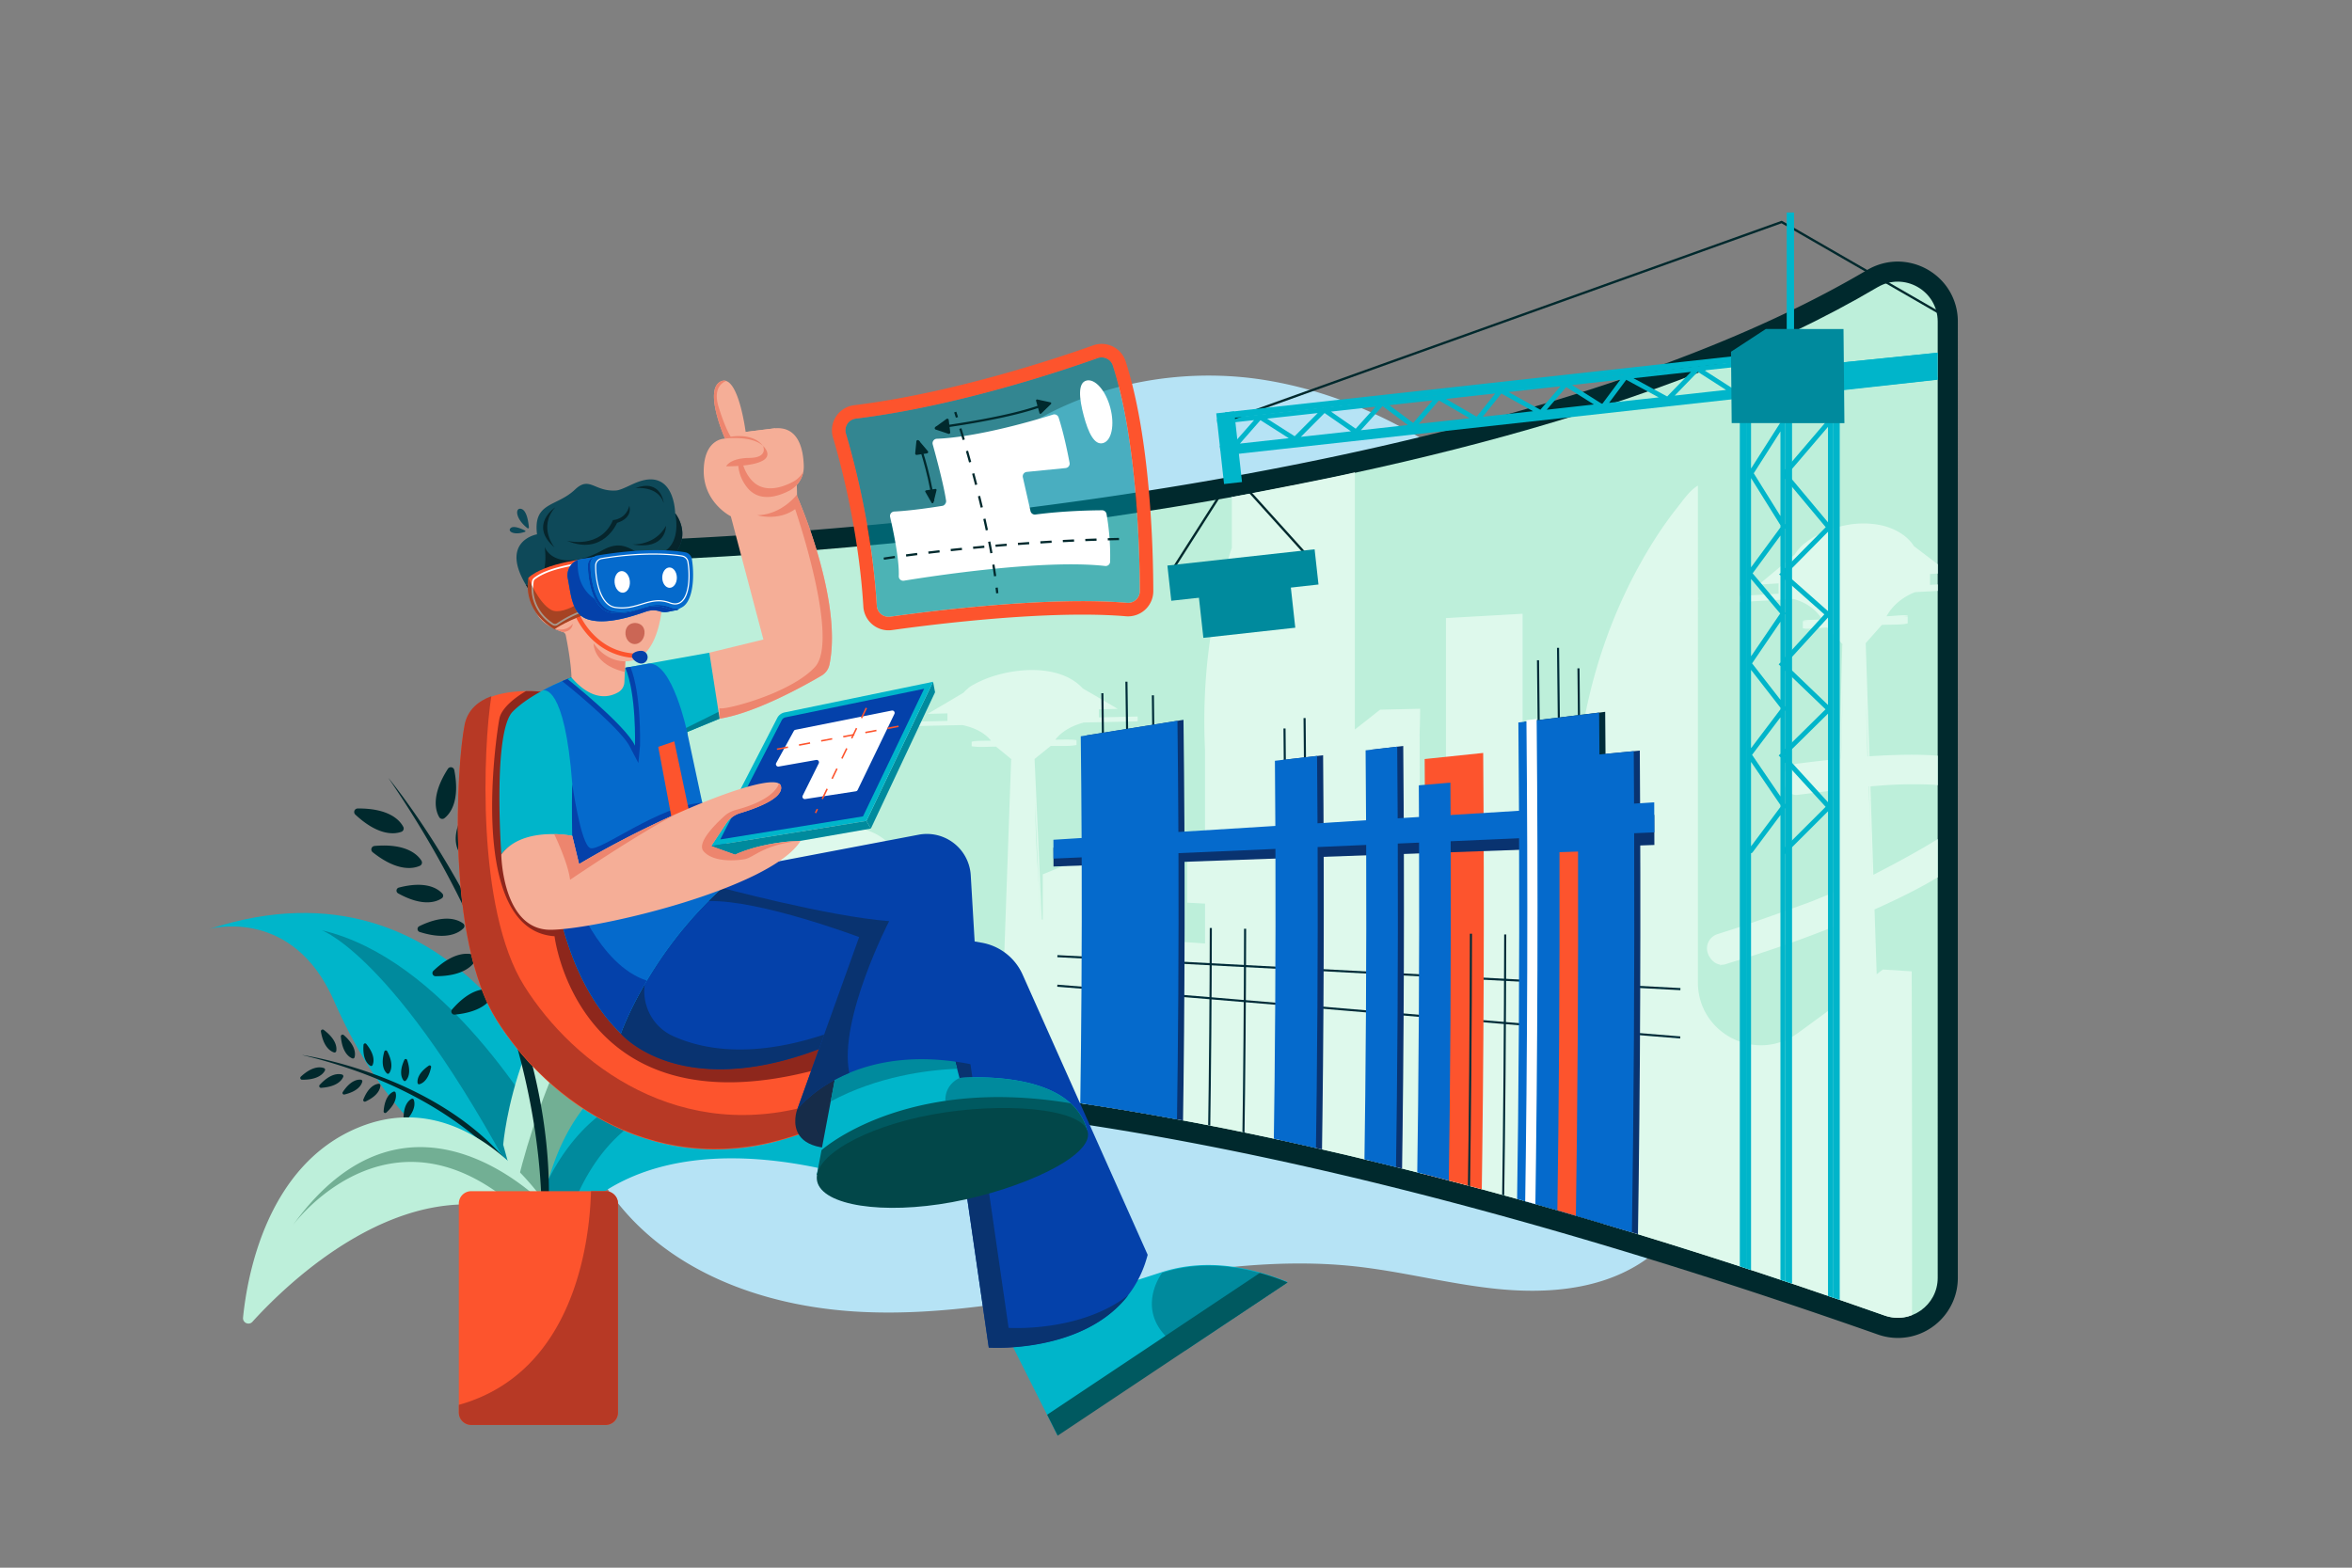 <?xml version="1.0" encoding="utf-8"?>
<svg xmlns="http://www.w3.org/2000/svg" viewBox="0 0 4680 3120">
  <rect x="0" y="0" width="4680" height="3120" fill="#808080" stroke="none"/>
  <defs>
    <clipPath id="clip-path">
      <path d="m1288.09 1114.81-112 264.65s66.8 794.74 100.19 790c832.95-117.5 2093.45 315 2473.59 448.65 51.67 18.16 105.78-20.19 105.78-74.95V262.88l-592.07-28.54-614.84 404.71-365.09 150.47Z" style="fill:none"/>
    </clipPath>
    <style>.cls-18{fill:#fff}.cls-4{fill:#00292d}.cls-5{fill:#bdefda}.cls-6{fill:#008a9d}.cls-8{fill:#00b5ca}.cls-9{fill:#72af94}.cls-11{fill:#fd542d}.cls-12{fill:#b73925}.cls-14{fill:#093370}.cls-16{fill:#002c39}.cls-17{fill:#056acc}.cls-22{fill:#005960}.cls-23{fill:#0441aa}.cls-26{fill:#f5ae97}.cls-27{fill:#ed856e}.cls-29{fill:#0e4959}.cls-30{fill:#06252c}</style>
  </defs>
  <g data-name="7" id="_07">
    <path d="M3130.33 1129.82c-159.7-183.93-370.91-333.52-611.26-373.09s-509.31 48.67-643.34 252.06c-39.58 60.06-66.52 127.55-103.57 189.21-84.55 140.68-217.11 244.39-340.33 352.82s-244.07 231.59-291.31 388.78c-51.32 170.77-1.87 367.88 124 494.21 116.22 116.68 284.71 168.92 449.19 177.08s328-23.33 490.11-52.38 327-55.88 490.8-38.36c95.87 10.25 189.67 35.59 285.61 45.16s197.81 1.84 279.82-48.85c141.88-87.67 183.75-273.24 195.63-439.59a2454.78 2454.78 0 0 0-4.48-403.8Z" style="fill:#b6e3f5"/>
    <path class="cls-4" d="M3859.08 554a121.21 121.21 0 0 0-83-33.45 119.48 119.48 0 0 0-60.72 16.76c-430.43 254.46-1066.86 387.06-1525 453.48C1692 1063 1291 1074.71 1287 1074.82l-25.72.71L1135.41 1373l.83 9.84c.16 2 16.87 200.19 37.47 395.86 12.13 115.23 23.22 207.16 33 273.24 6 40.54 11.36 70.87 16.43 92.71 3.07 13.18 6.05 23.3 9.11 30.93 11.88 29.55 32.51 34 43.76 34a42.83 42.83 0 0 0 5.88-.41c92.31-13 194.43-19.63 303.53-19.63 376.24 0 1054.86 80.92 2151.21 466.4a119.53 119.53 0 0 0 39.73 6.83c65.79 0 119.32-53.62 119.32-119.51V640.07a118 118 0 0 0-36.6-86.07Z"/>
    <path class="cls-5" d="M3735.72 571.73c-844.54 499.27-2447.63 543.08-2447.63 543.08l-112 264.65s66.8 794.74 100.19 790c832.95-117.5 2093.45 315 2473.59 448.65 51.67 18.16 105.78-20.19 105.78-74.95V640.07c.01-61.56-66.94-99.67-119.93-68.34Z"/>
    <path class="cls-6" d="M1171.8 1665.25c-45.54-151.74-75.75-248.58-77.94-281.56 0 0-54.62 139.91-86.55 219.29-70.43 175.13-87.47 311.33-14.48 455 0 0 .41 78.49 1.07 81.95s80.86 80 80.86 80l120.65-74.28-8.23-130.85s30.15-197.8-15.38-349.55Z"/>
    <path d="m1042.11 2224.09 65 20.69s22.56-419.8-8.24-665.56c-.04 0 1.4 441.23-56.76 644.87Z" style="fill:#01717a"/>
    <path class="cls-8" d="M1125.59 2222.44s-113.29-308-388.54-387.12c-89.17-25.64-195.28-27.25-320 13.38 0 0 153.36-42.59 238.21 123.52 3.11 6 6.1 12.35 9 19 82.54 188.26 190.83 293.24 260 320.29 42 16.4 93.86 58.67 128.17 89.33 22.24 19.94 37.09 35 37.09 35l37-6.09-.42-109Z"/>
    <path class="cls-6" d="M640.09 1851.34c4.93 1.82 162.52 62.49 412.27 549.48 22.24 19.94 37.09 35 37.09 35l37-6.09-.42-109c-62.54-114.02-247.22-413.73-485.94-469.39Z"/>
    <path class="cls-5" d="M1258.26 1824.33c-231.89 142.83-257 453.85-257 453.85l24.72 90.07 27.47 100 35.42-3.87s9.76-17.56 25-41.5c23.6-36.86 60.3-88.82 94.57-114.58 56.45-42.44 128.82-166.27 156.31-359.8 1-6.81 2.11-13.36 3.42-19.67 35.27-173.83 186.63-174 186.63-174-124.64-5.36-221.42 23.23-296.54 69.5Z"/>
    <path class="cls-9" d="m1026 2368.26 27.47 100 35.42-3.87s9.76-17.56 25-41.5c104.33-509.87 233.17-605.7 237.23-608.64-204.45 111.92-297.02 433.67-325.12 554.01Z"/>
    <path class="cls-4" d="M600.61 2099.58c359.81 85.49 465 298.84 465 298.84-121.18-250.55-465-298.84-465-298.84Zm43.49-49.97a3.5 3.5 0 0 0-5.55 3.38c5.31 31.44 19.47 39.46 26.08 41.5a3.47 3.47 0 0 0 4.44-2.71c1.21-6.78.55-23.07-24.97-42.17ZM684 2060a3.5 3.5 0 0 0-5.79 2.94c2.83 31.76 16.32 40.86 22.74 43.42a3.49 3.49 0 0 0 4.65-2.36c1.75-6.7 2.4-23-21.6-44Zm39.31 19.48c-2.21 28.39 8.31 38.41 13.59 41.61a3.1 3.1 0 0 0 4.44-1.38c2.52-5.64 5.48-19.87-12.49-42a3.13 3.13 0 0 0-5.54 1.77Zm41.42 13.26c-7.79 27.4.55 39.3 5.09 43.49a3.12 3.12 0 0 0 4.63-.48c3.58-5 9.29-18.39-4-43.6a3.12 3.12 0 0 0-5.72.59Zm39.91 16.56c-11.2 24.35-5.17 36.62-1.55 41.17a2.92 2.92 0 0 0 4.37.22c4.06-4.15 11.31-15.75 2.63-41.11a2.94 2.94 0 0 0-5.45-.28Zm48.65 11.53c-22.08 15.19-23.17 28.82-22.39 34.58a2.93 2.93 0 0 0 3.64 2.43c5.62-1.5 17.78-7.76 23.29-34a2.94 2.94 0 0 0-4.54-3.01Z"/>
    <path class="cls-4" d="M644.61 2125.76c-6.48-2.41-22.61-4.7-46 17a3.5 3.5 0 0 0 2.33 6.07c31.92.43 42.37-12.07 45.57-18.2a3.48 3.48 0 0 0-1.9-4.87Zm36.07 12.8c-6.65-1.9-22.91-2.92-44.56 20.55a3.5 3.5 0 0 0 2.8 5.87c31.86-2.07 41.3-15.35 44-21.72a3.47 3.47 0 0 0-2.24-4.7Zm37.51 10.25c-6.14-.69-20.61.83-36.2 24.71a3.13 3.13 0 0 0 3.34 4.75c27.75-6.55 34.1-19.64 35.54-25.65a3.1 3.1 0 0 0-2.68-3.81Zm35.36 8.09c-6.16.55-20 4.9-30.6 31.39a3.13 3.13 0 0 0 4.21 4c25.91-11.91 29.54-26 29.77-32.18a3.13 3.13 0 0 0-3.38-3.21Zm29.45 15.7c-5.7 2.38-17.62 10.73-19.67 39.17a3.13 3.13 0 0 0 5.22 2.54c21.1-19.19 20.29-33.72 18.64-39.67a3.11 3.11 0 0 0-4.19-2.04Zm35.88 14.33c-5.45 2.91-16.53 12.35-15.88 40.86a3.13 3.13 0 0 0 5.44 2c19.18-21.1 17-35.49 14.8-41.26a3.11 3.11 0 0 0-4.36-1.6ZM1100.27 2411s30.77-302 422.91-564.47c0 .04-389.58 210.94-422.91 564.47Zm348.65-604.81c-22 34.22-15.55 54-11.08 61.56a4.45 4.45 0 0 0 6.53 1.26c7-5.38 20.34-21.28 12.68-61.24a4.46 4.46 0 0 0-8.13-1.58Zm-43.11 30.21c-19.27 35.84-11.28 55-6.23 62.23a4.44 4.44 0 0 0 6.61.74c6.54-5.91 18.61-22.8 7.85-62a4.46 4.46 0 0 0-8.23-.97Z"/>
    <path class="cls-4" d="M1360.12 1877.6c-11.65 34.42-1.77 50.12 3.75 55.73a4 4 0 0 0 5.93-.32c4.88-6.18 13-22.85-2.29-55.81a4 4 0 0 0-7.39.4Zm-43.38 35.76c-4.61 36.05 8.17 49.48 14.69 53.89a4 4 0 0 0 5.76-1.48c3.56-7 8.23-25-13.29-54.26a4 4 0 0 0-7.16 1.85Zm-39.58 38.49c.92 34.18 14.75 44.82 21.46 48a3.74 3.74 0 0 0 5.13-2.22c2.3-7 4-24.4-20.2-48.52a3.75 3.75 0 0 0-6.39 2.74Zm-46.64 32.7a3.75 3.75 0 0 0-4.09 5.64c18.28 28.9 35.61 31 43 30.25a3.74 3.74 0 0 0 3.27-4.53c-1.64-7.23-9.02-23.04-42.18-31.36Zm314.32-87.25c-37.67-15.51-55.94-5.59-62.61.18a4.45 4.45 0 0 0-.07 6.66c6.56 5.91 24.62 16.2 62.6 1.46a4.47 4.47 0 0 0 .08-8.3Zm-37.61 36.28c-36.34-18.42-55.33-10-62.43-4.73a4.44 4.44 0 0 0-.59 6.63c6.07 6.4 23.27 18.08 62.29 6.36a4.46 4.46 0 0 0 .73-8.26Zm-48.43 37.66c-29.27-21.61-47.25-17-54.29-13.43a4 4 0 0 0-1.5 5.76c4.4 6.54 17.82 19.37 53.92 14.83a4 4 0 0 0 1.87-7.16Zm-92.95 12a4 4 0 0 0-2.61 5.35c3 7.28 13.64 22.51 49.92 25.2a4 4 0 0 0 3.25-6.65c-24.41-26.97-42.96-25.99-50.56-23.9Zm-28.19 31.88a4 4 0 0 0-4.11 4.3c.68 7.86 6.19 25.59 40 39.13a4 4 0 0 0 5.11-5.36c-15.15-33.09-33.12-37.76-41-38.07Zm-36.55 33.13a4 4 0 0 0-4.49 3.89c-.07 7.89 3.74 26.06 36.08 42.74a4 4 0 0 0 5.59-4.86c-11.92-34.37-29.37-40.72-37.18-41.77Z"/>
    <path class="cls-5" d="M1029.54 2328.2c-67.23-67.25-178.73-140.42-315.47-84.61-183.14 74.71-222.18 295.41-230.46 378.74-1 10.26 11.64 16 18.62 8.3 69.38-76.51 302.18-304.22 541.9-212q13.41 5.12 26.86 11.65a29.09 29.09 0 0 0 10 2.93c5.31.44 12.2-.46 15.83-7.07a16.53 16.53 0 0 0-1-16.74 520.83 520.83 0 0 0-66.28-81.2Z"/>
    <path class="cls-9" d="M581.79 2439.76c13.62-19 207.62-262.85 462.34-21.12q13.41 5.12 26.86 11.65a29.09 29.09 0 0 0 10 2.93c5.31.44 12.2-.46 15.83-7.07a16.53 16.53 0 0 0-1-16.74s-274.32-303.71-514.03 30.35Z"/>
    <path d="m581.35 2440.36-.28.4Zm0 0a1.37 1.37 0 0 1 .15-.21Zm.15-.21.29-.39c-.11.15-.21.24-.29.39Z" style="fill:#3c7219"/>
    <path class="cls-8" d="M1348.39 2100.53c-159.27 18.15-227.28 145.93-256.22 245a564 564 0 0 0-20.81 111.88c-.47 6.46 2.31 13 7.77 16.46 6.9 4.4 13.93 1.66 18.75-1.52a31.43 31.43 0 0 0 8-8q9.38-13.23 19.5-25.1c180.13-212.75 520.45-117.32 626.39-80.65 10.64 3.67 19.72-8.37 13.41-17.61-51.3-75.05-203.49-264.8-416.79-240.46Z"/>
    <path class="cls-6" d="M1092.17 2345.52a564 564 0 0 0-20.81 111.88c-.47 6.46 2.31 13 7.77 16.46 6.9 4.4 13.93 1.66 18.75-1.52a31.43 31.43 0 0 0 8-8q9.38-13.23 19.5-25.1c116.49-362.9 428-231.25 451.15-220.89-286.61-139.03-423.9 9.23-484.36 127.17Z"/>
    <path class="cls-4" d="M1058.53 2613.61C1215.75 2080.79 772.64 1548 772.64 1548c416.8 609.22 285.89 1065.61 285.89 1065.61Zm-167.3-1083.52c-34.35 53.58-24.2 84.43-17.19 96.31a7 7 0 0 0 10.22 2c10.91-8.43 31.76-33.33 19.69-95.83a7 7 0 0 0-12.72-2.48ZM936.5 1598c-38.44 50.72-30.74 82.28-24.68 94.66a6.94 6.94 0 0 0 10 2.76c11.54-7.55 34.28-30.74 27.15-94a7 7 0 0 0-12.47-3.42Z"/>
    <path class="cls-4" d="M980.89 1683c-41.38 39-39.28 67.9-35.78 79.71a6.21 6.21 0 0 0 8.43 3.92c11.28-4.95 34.75-22 37.85-78.76a6.23 6.23 0 0 0-10.5-4.87Zm43.37 75.17c-48.27 30-51.93 58.8-50.84 71.06a6.21 6.21 0 0 0 7.49 5.51c12-2.61 38.42-14.69 52.68-69.72a6.23 6.23 0 0 0-9.33-6.85Zm36.74 78.04c-49.23 20.92-56.79 47.15-57.55 58.72a5.84 5.84 0 0 0 6.17 6.2c11.56-.69 37.84-8.1 59.06-57.2a5.86 5.86 0 0 0-7.68-7.72Zm56.4 82.33c-53-7.2-72.91 11.46-79.48 21a5.84 5.84 0 0 0 2.08 8.46c10.3 5.33 36.66 12.4 80-18.93a5.86 5.86 0 0 0-2.6-10.53Zm-405.72-309.48a7 7 0 0 0-4.7 12.09c46.58 43.49 78.79 39 91.75 34.29a7 7 0 0 0 3.77-9.71c-6.34-12.26-27.1-37.29-90.82-36.67Zm33.53 74.55a7 7 0 0 0-3.74 12.42c49.84 39.7 81.61 32.75 94.15 27a7 7 0 0 0 3-10c-7.28-11.71-29.94-35.03-93.41-29.42Zm48.42 82.85a6.24 6.24 0 0 0-1.45 11.5c49.79 27.57 76.74 16.74 86.93 9.8a6.21 6.21 0 0 0 1.17-9.23c-8.16-9.25-31.57-26.43-86.65-12.07ZM921.64 1838c-9.83-7.46-36.18-19.67-87.33 5.29a6.24 6.24 0 0 0 .86 11.56c54.25 17.19 78.53 1.24 87.15-7.58a6.21 6.21 0 0 0-.68-9.27Zm22.36 62.63c-11.62-4.14-40.43-7.81-81.63 31.46a6.24 6.24 0 0 0 4.31 10.76c56.91 0 75.23-22.57 80.78-33.59a6.21 6.21 0 0 0-3.46-8.63Zm33.85 69.37c-12-3-41-4-78.29 39a6.24 6.24 0 0 0 5.31 10.3c56.65-5.41 72.75-29.58 77.24-41.07a6.21 6.21 0 0 0-4.26-8.23Z"/>
    <path class="cls-11" d="M1205 2370.67H937.67a24.7 24.7 0 0 0-24.71 24.7v415.85a24.71 24.71 0 0 0 24.71 24.71H1205a24.7 24.7 0 0 0 24.7-24.71v-415.85a24.7 24.7 0 0 0-24.7-24.7Z"/>
    <path class="cls-12" d="M1205 2370.67h-29c-2.51 95-30.61 360.31-263 425.28v15.27a24.71 24.71 0 0 0 24.71 24.71H1205a24.7 24.7 0 0 0 24.7-24.71v-415.85a24.7 24.7 0 0 0-24.7-24.7Z"/>
    <g style="clip-path:url(#clip-path)">
      <path class="cls-14" d="M3134 1702v-113.78q-2.42 56.93 0 113.78Z"/>
      <path d="M3992.39 1585.35c-.39-2.72-.33-5.54-1.14-8.19l-1.86-7.28c-.53-2.68-1.95-4.94-2.86-7.41-1.81-4.9-4.89-8.9-7.51-13.16-3.19-3.66-6.18-7.6-9.83-10.5a85.16 85.16 0 0 0-22.72-14.93c-15.41-7-32.23-11.6-49.14-14.59-31.57-5.59-64.63-7.39-97-7.25-26.67.12-53.65 1.39-80.47 3.06q-3.72-112.27-7.46-224.56v-.65q16.07-18 32.05-36.15c17.18-1 48.63.19 52.16-4a1.53 1.53 0 0 0-.69-.18v-12.75l-11.08.54a97.57 97.57 0 0 0 11.77-1.44c-3.11-3.41-28.74.13-42.84.6 12.27-22.46 33.15-38.66 56.69-48l107.11-6v-13l-77.2 4.51v-21.59l37.58-2.32q-34.76-26.81-69.76-53.27s-.2-.35-.58-1c0 0 .1 0 .1-.07a.41.41 0 0 0-.18-.08c-14.61-22.27-41.88-36-67-40.81-32.76-6.26-64.44-2.7-95.84 8-18.6 6.36-37.79 15.53-53.32 28.26h-.15a64.24 64.24 0 0 0-10.57 9.66h.32a75.79 75.79 0 0 0-9.33 12.15c-.26.07-.41.14-.41.18s.1.07.24.09c-.09.14-.17.26-.24.39q-35.68 30.11-71.67 59.86l39.49-2.44v20.56l-77.86 4.55v12.09l107.76-6.08c23.16 6.27 44.38 19.75 56.73 40.77-12.88.81-36.41.14-39.05 3.32a92.26 92.26 0 0 0 11.75.27l-11.07.54v12.32a1.86 1.86 0 0 0-.68.24c3.56 3.9 33-.21 49.13-.76q15.55 16.85 31 33.74s-.07 0-.08 0l-.91.53v1.12q-2.91 113-5.81 225.93c-12.18 1.24-24.43 2.48-36.53 3.9-13.3 1.55-26.81 3.19-40.1 4.88-3.29.42-6.5.64-9.82 1.29a34.32 34.32 0 0 0-9.51 3.43 30 30 0 0 0-13.93 15.15 32.29 32.29 0 0 0-.42 21.14c.23.72.49 1.45.76 2.18v1.59c.2 0 .41 0 .61-.07a35.31 35.31 0 0 0 9.34 13.22c4.9 4.24 11.58 6.16 17.44 4.93 5.8-.68 11.49-1.38 17.12-2.08q31.71-3.9 63.46-7.91-2.61 101.25-5.23 202.49c-11.51 4.7-23.05 9.42-34.54 14.06-6 2.41-12.1 5-18.13 7.24s-12.38 4.49-18.62 6.75q-19.05 6.9-38.15 13.73c-26.49 9.46-53.12 18.87-79.67 28-13.77 4.75-27.89 8.94-41.69 13.43-3.42 1.11-7.22 2.08-10.63 4.07a31.85 31.85 0 0 0-8.94 7.78 29.35 29.35 0 0 0-5.61 24.11 37 37 0 0 0 4.44 10.92c.81 1.2 1.22 1.8 2 3a35.56 35.56 0 0 0 7.52 7.53 27.94 27.94 0 0 0 11.52 4.93c.3.05.6.08.88.11-.52.69-.82 1.13-.68 1.28s.92-.19 2.12-1.15a27.53 27.53 0 0 0 9.68-1.5c14.57-4.75 29.81-9.17 44.6-13.85 30.48-9.66 61-20 91.17-30.77 27.11-9.7 54.11-20 80.92-30.65q-2.07 80.71-4.17 161.42-34.93 25.95-70.15 51.48c-82.72 60-198.57.94-198.57-101.23v-763.9c1.62-.22 2.48-.4 2.48-.53a6.7 6.7 0 0 0-2.48-.23V966.46c-16.15 9.46-29 28.6-40.41 42.93-29.78 37.47-55.61 78.14-78.5 120.14-76.93 141.11-118.09 299.34-125.56 458.69-1.77 37.75-1.53 75.83 0 113.78v240q-23 5.17-46 10.25-29.07-26.46-58.35-52.69v-678.07l-152.53 8.63v681.11l-51.41-3.59q-.12-223.75-.92-447.51c.53-16.51 1-33 1-49.56l-79.73 1.86q-25 19.84-50.16 39.49V940c-39.43 10-243.43 49-243.43 49-.44-.36-.87-.72-1.31-1.06v102.17c-43.55 129.34-59.78 265.42-53.44 401.51v180q-17.54 12.12-35.14 24.16h-.22v100.72l35.41 1.89v79.31l-128.9-9v-191l-43.63-1.29q-74.82 32.76-150.36 63.8v.28c-.1.11-.52.16 0 .45v89.14l-1.86-.08q-7.18-159.76-14.41-319.53 16.07-12.85 32-25.83c16.65-.36 35.19 1.06 51.47-1.93v-9.41l-8.11.11a74.71 74.71 0 0 0 8.59-.79c-14.13-1.13-28.46-.53-42.63-.49 13.71-18 35.32-28.41 56.68-34.21l107.1-2.24V1426l-77.18 1.77v-16l37.56-1c-9.21-5.46-13.81-8.18-23-13.58q-23.31-13.65-46.71-27.13s-.18-.26-.57-.74c.07 0 .19 0-.1-.11-50.12-53.53-158.69-39.31-216.14-6.83h-.16a61.41 61.41 0 0 0-10.57 6.89h.31a61.5 61.5 0 0 0-9.33 8.73s-.68 0-.17.18a2.83 2.83 0 0 1-.23.28q-35.7 21.35-71.66 42.29l39.49-1v15l-77.87 1.79v8.75l107.77-2.25c21.11 4.58 42.88 13.68 56.73 31-12.66.32-25.91-.13-38.49 1.57a91 91 0 0 0 9.62.47l-9.51.13v9c15.43 2.44 32.76.73 48.45.73q15.57 12.66 31 25.44a.17.17 0 0 1-.1 0l-.88.37q-11.31 320.22-22.61 640.44-12.69 2-25.53 4c-9.46-27.63-15.81-15.49-23.24 3.83q-18.63 3.18-37.23 6.52c-3.22-20.54-11.78-5.75-14.86 2.76q-6.13 1.16-12.22 2.35c-8.36-26.93-14.86-12.14-21.1 4.23q-12 2.49-23.66 5.07c-4.89-8.72-7.48-5.44-11.57 2.64-2 .47-4.07.95-6.09 1.43-3-6.62-7.48-22.77-16.92-19.43-6.15 2.18-10.88 21.57-13.12 27-25.5 7.11-51 14.72-75 26.07-9.41-144.33-21.33-288.39-24.57-433q14.43-9.7 28.83-19.47c14.51.62 30.31 2.77 44.66 1.18v-7.45h-.79a3.19 3.19 0 0 0 .21-.68c-11.84-1.42-23.82-1.92-35.72-2.68 11.83-14 31.48-20.64 48.87-23.84l92.51 4.24v-7.66l-66.68-2.93v-12.67l32.47 1.34c-8-4.85-11.94-7.26-19.9-12.06l-.12-.07q-20.07-12.12-40.25-24.08l-.48-.6c0-.06.15 0-.1-.11-42.38-44.29-135-41.92-186.68-17.71h-.06a48.7 48.7 0 0 0-9.13 4.87h.28a46.47 46.47 0 0 0-8 6.38s-.62 0-.18.17l-.2.19q-30.89 15-61.91 29.58l34.11 1.4v11.9l-67.27-3v7l93.1 4.26c18 4.55 36.75 13.13 48.9 27.65-11.15-.43-31.66-2.86-33.64-.79a67 67 0 0 0 7.46.86l-6.86-.35v7.13c13.41 2.8 28.36 2.55 42 3.45q13.7 11.13 27.33 22.36h.18c-.28.19-.43.35-.35.43s.39.16.92.13c-3.09 168.32-15.75 336.66-24.78 504.73L2217 2396.39l1587.51 287.87q.45-375.57-.6-751.13l-57.45-3.61c-4.9 3.78-7.35 5.67-12.25 9.43q-2.16-64.48-4.28-129c9.44-4.21 18.89-8.49 28.23-12.87 34.9-16.36 69.58-33.9 102.25-53.9 16.28-10 32.47-20.8 47.8-32.15a413.87 413.87 0 0 0 44.27-37.27 158.87 158.87 0 0 0 34.09-49.24c4-9.21 6.62-21 6.4-31.14a63.7 63.7 0 0 0-.58-8.03Zm-1984.22 119.87c0-1.2.09-2.56.15-4.06Zm.64-17.44-.18 4.93-.24 6.53c.07-2 .15-4.17.24-6.53 0-1.57.11-3.22.18-4.93.09-2.57.19-5.3.3-8.15Zm.68-18.56c.07-2.06.15-4.17.23-6.3Zm60.6 160.63c-1.83-36.43-3.21-73-5.81-109.31-3-41.37-4.94-124.7-4.94-124.7s7.27 156 10.9 234Zm1593.24-320.06h-.4c1.34-49.86 4-149.57 4-149.57s-2.11 99.78-3.6 149.57Zm52.47-4.4c-1.07-36.45-2.7-109.37-2.7-109.37l3.75 109.29c-.35.02-.7.04-1.05.08Zm9.1 237c-2.17-59-3.77-118-6.88-177v-.13l.87-.09q3 88.59 6.08 177.19Zm203.67-135.2c-4.13 8.19-11.6 16-18.35 22-7.62 6.71-15.94 13.31-24 19.51-18 13.9-37.95 26-57.67 37.54-22.39 13-45.42 25.68-68.35 37.8-10.78 5.7-21.71 11.33-32.57 17q-2.91-88-5.83-176c12.84-1.09 25.73-2.14 38.53-2.87 21.43-1.23 43.33-1.56 64.68-1.19 7.31.13 13.05.45 16.81.57s5.74.15 5.74.15l6.88.86c4.54.56 11.32 1.45 20.11 2.94a220.33 220.33 0 0 1 32.15 7.89c6.05 2 13.07 4.82 18.95 9.88a18.39 18.39 0 0 1 3.87 4.59 19 19 0 0 1 1.86 6.16c.62 4.41-.74 9.09-2.81 13.21Z" style="fill:#def9ec"/>
      <path class="cls-16" d="M2721.93 1315.17h4.17V2556.6h-4.17z" transform="rotate(-86.97 2723.835 1935.913)"/>
      <path class="cls-16" d="m2104 1959.65-.34 4.15c205.27 16.46 413.9 34.11 615.66 51.17 204.44 17.29 415.85 35.17 623.85 51.83l.33-4.15c-208-16.66-419.39-34.54-623.83-51.83-201.73-17.06-410.37-34.71-615.67-51.17ZM3058.25 1314c1.07 87.57 1.88 176.4 2.39 264h4.17c-.51-87.63-1.32-176.47-2.4-264Zm39.85-24.67c1.13 88.78 2 178.81 2.55 267.59h4.17c-.56-88.8-1.42-178.84-2.56-267.62Zm-544.27 160.52c.77 72.71 1.31 146.43 1.62 219.11h4.16c-.3-72.69-.85-146.42-1.62-219.14Zm39.92-20.72c.82 73.89 1.41 148.81 1.75 222.67h4.17c-.34-73.88-.93-148.81-1.75-222.71Zm545.02-98.98c.86 74.08 1.53 149.31 2 223.58h4.17c-.47-74.29-1.14-149.52-2-223.61Zm-947.36 49.5c.93 62 1.68 124.93 2.21 187h4.17c-.54-62.1-1.28-125-2.21-187.05Zm47.87-22.96c1 63.44 1.77 127.8 2.35 191.3h4.17c-.58-63.5-1.37-127.87-2.36-191.32Zm52.65 27.16c.75 53.58 1.38 107.94 1.87 161.56h4.16c-.48-53.62-1.11-108-1.87-161.58Z"/>
      <path class="cls-14" d="M2162.51 1463.52q4.56 376.62-1.22 753.25 96.36 20.55 192.29 42.92 6.4-413.52 1.34-827.09Zm939.64 45.64q3.33 465.49-3.71 931 80.13 18.45 160.51 35.78 7.44-491 3.9-982.14Z"/>
      <path class="cls-16" d="M3033.29 1436.36q4.58 493.94-2.95 987.91 80.14 18.9 160.51 36.85 7.89-522.12 3.15-1044.42Z"/>
      <path class="cls-11" d="M2834.79 1510.63q3.39 434.91-3.26 869.85 58.13 14.4 116.31 28.59 7-455.24 3.4-910.57Z"/>
      <path class="cls-14" d="M2729.31 1491.93q3.72 429.39-2.83 858.79 31.39 7.79 62.81 15.55 6.71-440.74 2.89-881.6Zm-180.47 20.83q3.43 396.72-2.63 793.47 41.89 10.26 83.78 20.61 6.32-411.84 2.73-823.76Z"/>
      <path class="cls-14" d="M2096.13 1687q.07 18.75.13 37.5l1195.63-42.86q-.09-29.94-.21-59.87Z"/>
      <path class="cls-17" d="m3291.57 1596.79-40.14 2.51q-.24-52.17-.61-104.32l-68.21 6.5q-.3-41.65-.68-83.31l-160.67 19.66q.82 87.87 1.23 175.74l-136.13 8.49q-.15-32.24-.35-64.47l-62.88 5.37q.2 31.51.34 63l-42.37 2.65q-.34-71.3-.95-142.57l-62.87 7.26q.6 69.62.92 139.23l-96.62 6q-.33-67.07-.9-134.12l-83.87 9.68q.57 64.83.86 129.67l-192.92 12q-.52-110.65-1.86-221.31l-192.4 30.92q1.22 101.21 1.69 202.4l-56.12 3.5q.09 18.75.15 37.5l56.13-2.45q.82 253.92-3.06 507.82 96.34 20.4 192.29 42.68 4.32-279.43 3.36-558.91l192.93-8.42q1 306.87-3.67 613.73 41.91 10.23 83.78 20.57 4.91-318.95 3.8-638l96.63-4.22q1.14 333-3.94 666.06l62.81 15.55q5.2-342.14 4-684.36l42.37-1.84q1.17 350.2-4.17 700.4 31.39 7.78 62.8 15.53 5.52-359.3 4.27-718.68l136.14-5.94q1.31 376.52-4.4 753 34 8.05 68.1 15.95 22.95 5.31 45.92 10.53 23.23 5.3 46.49 10.52 34 7.6 68.1 15 6.18-407.44 4.75-815l40.13-1.75q-.05-29.8-.2-59.75Z"/>
      <path class="cls-11" d="M3103.07 1696q.88 372.12-4.63 744.24 18.43 4.24 36.87 8.45 5.7-376.92 4.69-753.93Z"/>
      <path class="cls-18" d="M3037.28 1433.39q4.62 495.89-2.94 991.82c8.12 1.92 12.18 2.88 20.3 4.78q7.55-499.5 3-999.1Z"/>
      <path class="cls-16" d="m2403.69 2264.71 4.17.06c2-135.81 3.24-276.39 3.5-417.83h-4.16c-.27 141.41-1.45 281.97-3.51 417.77Zm68.11 16.03 4.16.07c2.12-140.11 3.34-285.58 3.61-432.38h-4.16c-.28 146.77-1.49 292.23-3.61 432.31Zm448.69 108.65 4.17.06c2.51-169.51 4-348.24 4.29-531.22h-4.16c-.34 182.96-1.79 361.67-4.3 531.16Zm68.11 16.18 4.17.06c2.56-173.83 4-357.5 4.39-545.91H2993c-.35 188.38-1.83 372.03-4.4 545.85Z"/>
      <path class="cls-6" d="M2388.71 1164.38h184v95.19h-184z" transform="rotate(-6.3 2481.259 1212.241)"/>
      <path class="cls-8" d="m3587.15 729.28-4.94 55.65 468.57-50.78-38.19-48.25-425.44 43.38z"/>
      <path class="cls-4" d="m2445.14 953.62-113.44 177.96 3.91 2.49 112.24-176.09 15.1-1.67 135.43 150.06 3.44-3.1-137.03-151.82-19.65 2.17z"/>
      <path class="cls-8" d="m3637.37 837.35-1.28-1.09-83.73 97.92v-90.77a4.69 4.69 0 0 0 0-3.53v-9.5h-9.63v10.39l-58.5 91.71v-102.1h-9.63v1761.37h9.63v-893.68a4.79 4.79 0 0 0 3.16-1.88l55.34-74.07v969.63h9.63v-892.2l85-84.88v977.08h9.64V830.38h-9.63Zm-153.14 314.9 58 68.8-58 85.14Zm58.5 453.78-58.5 78.3v-168l58.5 85.83Zm0-105.91-3.46 3.41 3.46 3.8v77.73l-56.44-82.8 56.44-74.63Zm0-88.45-58.5 77.35v-155.79l58.5 75.23Zm0-93.27-3.5 3.84 3.5 3.36v67.18l-56.42-72.55 56.42-82.85Zm0-177.94-2.58 2.62 2.58 2.29v61.36l-55.35-65.68 55.35-75.15Zm0-90.79-58.5 79.42V951.46l58.5 93.82Zm0-22.59-53.1-85.16 53.1-83.25Zm9.63 25.75 1.55-2.1a4.82 4.82 0 0 0 .21-5.4l-1.76-2.81v-89.58l80.46 96.27-80.46 81.5Zm0 170.4a4.82 4.82 0 0 0 0-5v-64.36l77.72 68.81-77.72 85.15Zm0 191.67 1.51-2a4.83 4.83 0 0 0 0-5.86l-1.47-1.89v-70.32l80.06 76.81-80.06 79Zm0 271v-76.71l1.53-2a4.81 4.81 0 0 0 .12-5.59l-1.65-2.41v-81.32l80.3 87.89Zm85-89.31-84.74-92.75 84.74-83.59Zm0-193.58-84.7-81.26 84.7-92.79Zm0-186.75-83.23-73.69 83.23-84.3Zm0-176.67L3557 943.52l80.33-93.94Zm-178.7-266.26L3492 726l56.62-6.25-1.06-9.57-57.91 6.39-1.86-1.31-1.16 1.64-107.91 11.92-1.89-1.2-1.53 1.58-139.75 15.43-2.34-1.27-1.24 1.67-244.71 27-2.21-1.24-1.3 1.63-120.6 13.32-2.09-1.21-1.37 1.59-106.51 11.76-3.47-2.6-3 3.31-110.36 12.19-1.83-1.27-1.65 1.65L2508.33 825l-2.06-1.31-1.48 1.7-83.4 9.21 1.05 9.57 72.94-8.06-42.38 48.27-25.83 2.85 1.06 9.57 26.18-2.89 1.72 1.51 1.64-1.88 480.55-53.07 2.21 1.28 1.35-1.67 123.15-13.6 2.09 1.17 1.33-1.55 116.19-12.83 5.78 3.64 3.47-4.66 121.45-13.41 3.83 2.08 2.71-2.8 125.5-13.86 2.45 1.57 1.38-2 103.19-11.43-1.06-9.57Zm-991.45 109.48 40.86-46.6 56.32 35.87Zm54.08-49.6L2622 822.09l-45.9 46.06Zm67.16 36.21 47.21-47.37 52.5 36.36Zm60-50.25 88.62-9.78-39.46 43.83Zm59.4 37.07 43.16-48 50.42 37.62Zm56.67-49.88 86-9.5-38.6 44.85Zm58.48 37.16 40.13-46.62 61.16 35.44Zm115.22-14.25-61.05-35.36 98.05-10.82Zm12.19.18 37-46.24 63.1 35.18Zm114.56-14-63.22-35.25 103.39-11.42Zm12.71 0 38.82-45.1 55.1 34.65Zm111-12.26-1.73.19-58.89-37.12 96-10.61Zm13.09-1.44 34.16-45.88 64.57 35Zm115.63-12.77h-.11l-66.9-36.24 114.37-12.63Zm15-1.66 45.86-47.32 56.25 36Zm114.86-14.52-55.68-35.65 87.61-9.67Z"/>
      <path class="cls-4" d="m2433.23 837.73 1.56 4.36 1110.08-397.73 434.26 250.36 2.31-4.01-436.12-251.43-1112.09 398.45z"/>
      <path class="cls-8" d="M2435.16 763.42h1041.23v12.9H2435.16z" transform="rotate(-6.3 2956.05 769.966)"/>
      <path class="cls-8" d="M2435.16 835.91h1041.23v12.9H2435.16z" transform="rotate(-6.3 2956.073 842.415)"/>
      <path class="cls-8" d="M2427.75 820.14h35.96v141.54h-35.96z" transform="rotate(-6.3 2446.351 891.094)"/>
      <path class="cls-8" d="m3587.15 729.28-2.32.24 6.12 55.41 455.67-50.32 4.15-.46-38.18-48.25Zm7.89 50.54-5.1-46.17 420.59-42.89 31.47 39.71Z"/>
      <path class="cls-6" d="M2325.89 1109.11h294.7v70.5h-294.7z" transform="rotate(-6.3 2473.865 1144.58)"/>
      <path class="cls-8" d="M3555.2 422.97h14.58v297.44h-14.58zm91.8 405.21h13.69V2612.2H3647zm-185.13 0h13.69V2612.2h-13.69zm90.27 0h13.69V2612.2h-13.69z"/>
      <path class="cls-6" d="m3513.7 654.69-69.36 45.35 1.36 141.94 224.3.23-1.79-187.37-154.51-.15z"/>
    </g>
    <path d="M2184.11 712.65c-67.61 24.21-278.7 95.61-481.28 120.47a23.41 23.41 0 0 0-19.61 29.88c16.45 55.33 52.19 189.91 61.47 342.59a23.4 23.4 0 0 0 26.61 21.74c77.2-10.81 313.92-40.91 471.32-27.62a23.41 23.41 0 0 0 25.39-23.39c-.21-75.36-5.15-298.22-53.7-448.81a23.44 23.44 0 0 0-30.2-14.86Z" style="opacity:.6;fill:#008a9d"/>
    <path class="cls-11" d="M2192 684.44a50 50 0 0 0-16.94 2.95c-60.57 21.68-273.86 94.34-475.51 119.09a50.26 50.26 0 0 0-42.07 64.21c15.1 50.75 51.21 185.16 60.41 336.56a50.21 50.21 0 0 0 57.12 46.69c65.87-9.23 234.66-30.69 378.76-30.69 32 0 61.18 1.09 86.58 3.23 1.41.13 2.84.18 4.26.18a50.26 50.26 0 0 0 50.23-50.37c-.24-86.86-6.08-305.25-55-457a50.14 50.14 0 0 0-47.84-34.85Zm50.6 515.3c-157.39-13.29-394.11 16.81-471.31 27.62a23.4 23.4 0 0 1-26.61-21.73c-9.29-152.69-45-287.27-61.48-342.6a23.42 23.42 0 0 1 19.62-29.91c202.57-24.86 413.67-96.26 481.28-120.47a23.43 23.43 0 0 1 30.2 14.9c48.55 150.58 53.49 373.44 53.7 448.81a23.4 23.4 0 0 1-25.39 23.38Z"/>
    <path class="cls-18" d="M2193 1015.54c-19.71.08-75.63 1-132.7 8.47a8.87 8.87 0 0 1-9.8-6.84L2035.27 950a8.88 8.88 0 0 1 7.78-10.8l77.33-7.67a8.86 8.86 0 0 0 7.85-10.46c-3.39-18.1-11.51-58.51-21.84-90.22a8.89 8.89 0 0 0-11.11-5.75c-31.68 10-148 44.87-231.18 48.12a8.87 8.87 0 0 0-8.17 11.24c6.68 24 22.21 81.61 26.61 112.27a8.88 8.88 0 0 1-7.37 10c-18.11 2.94-62.1 9.65-95.82 11.31a8.86 8.86 0 0 0-8.2 10.86c5.61 24.18 18.56 84.21 17.21 117.74a8.85 8.85 0 0 0 10.31 9.06c53-8.67 276.8-43.2 400.35-29.28a8.87 8.87 0 0 0 9.89-8.56 484.77 484.77 0 0 0-7.15-95 8.86 8.86 0 0 0-8.76-7.32Z"/>
    <path class="cls-4" d="M1902 831.38c-2.17-6.86-3.4-10.61-3.4-10.62l4.25-1.39s1.24 3.76 3.42 10.66Zm75.89 315.62c-1.05-7.42-2.23-15.14-3.5-22.92l4.42-.72c1.27 7.82 2.45 15.56 3.51 23Zm-7.43-45.78c-1.35-7.43-2.8-15.1-4.31-22.8l4.39-.86c1.51 7.72 3 15.41 4.32 22.86Zm-9-45.53c-1.57-7.42-3.23-15.05-4.94-22.68l4.37-1c1.71 7.64 3.37 15.29 4.94 22.72Zm-10.14-45.29c-1.75-7.42-3.58-15-5.44-22.57l4.34-1.07c1.87 7.57 3.7 15.17 5.46 22.61Zm-11.11-45.08c-1.9-7.39-3.88-14.95-5.88-22.45l4.32-1.16c2 7.52 4 15.09 5.89 22.5Zm-12-44.86c-2-7.4-4.15-14.92-6.27-22.35l4.3-1.23c2.12 7.44 4.24 15 6.28 22.39Zm-12.73-44.66c-2.21-7.49-4.45-15-6.66-22.24l4.28-1.31c2.21 7.28 4.46 14.78 6.67 22.29Zm66.63 305.08c-.38-3.62-.79-7.34-1.23-11.08l4.44-.52a902 902 0 0 1 1.24 11.13Zm-223.21-66.8-.71-4.41c.08 0 8-1.28 22.23-3.31l.63 4.43c-14.21 2.02-22.05 3.28-22.15 3.29Zm44.31-6.35-.59-4.43c7.2-1 14.68-1.94 22.21-2.89l.57 4.43c-7.53.96-14.99 1.93-22.19 2.89Zm44.39-5.63-.54-4.44q10.59-1.28 22.25-2.61l.51 4.44q-11.64 1.34-22.22 2.61Zm44.45-5.08-.48-4.45q10.79-1.17 22.27-2.35l.45 4.45q-11.46 1.17-22.24 2.33Zm44.5-4.58-.43-4.45q10.89-1 22.29-2.1l.41 4.45q-11.38 1.05-22.27 2.1Zm44.55-4.08-.39-4.46q11-.95 22.31-1.86l.36 4.46q-11.33.92-22.28 1.86Zm44.58-3.59-.33-4.46q11-.82 22.33-1.62l.31 4.47q-11.31.78-22.31 1.61Zm44.62-3.1-.28-4.46q11-.7 22.34-1.36l.26 4.46q-11.28.69-22.32 1.36Zm44.65-2.59-.23-4.46c7.55-.4 15.07-.77 22.36-1.1l.2 4.47c-7.28.33-14.79.7-22.28 1.09Zm44.67-2.06-.17-4.47c7.46-.3 15-.58 22.37-.83l.15 4.47c-7.37.25-14.89.53-22.35.81Zm44.7-1.51-.12-4.47c7.47-.21 15-.39 22.37-.55l.1 4.47c-7.36.16-14.88.34-22.35.55Z"/>
    <path class="cls-18" d="M2161.58 757.46c-17.17 4.58-14.39 35.18-5.24 69.53s21.22 59.45 38.39 54.88 23.66-36.13 14.51-70.49-30.49-58.49-47.66-53.92Z"/>
    <path class="cls-4" d="M1854.78 997.56c-9-62.47-29.53-118.09-29.74-118.65l4.2-1.56c.2.56 20.91 56.64 30 119.57Z"/>
    <path class="cls-4" d="M1828.4 876.88a2.82 2.82 0 0 0-5 1.55l-2.35 23.84a2.83 2.83 0 0 0 3.22 3.08l20.16-3a2.82 2.82 0 0 0 1.74-4.62Zm32.7 96.19-18.29 2.79a2.12 2.12 0 0 0-1.53 3.15l12.31 21.47a2.12 2.12 0 0 0 3.9-.54l6-24.26a2.12 2.12 0 0 0-2.39-2.61Zm1.39-119.56-.55-4.44c1.33-.16 133.54-16.85 205.62-42.47l1.5 4.22c-72.54 25.78-205.23 42.53-206.57 42.69Z"/>
    <path class="cls-4" d="m1883.29 833.81-22.22 16.13a2.82 2.82 0 0 0 1.16 5.06l25.24 8.47a2.83 2.83 0 0 0 3.32-3l-3-24.59a2.83 2.83 0 0 0-4.5-2.07Zm206.6-33.18-26-5.64a2.13 2.13 0 0 0-2.3 2.69l6.71 24.34a2.13 2.13 0 0 0 3.32 1.12l19.29-18.7a2.13 2.13 0 0 0-1.02-3.81Z"/>
    <path class="cls-11" d="M1046.56 1375.45c-40.61.47-110.62 10-122 68.07-16.27 82.75-36.6 427.16 63.76 587.17s322.85 327.32 604.85 226.07l78.56-138.09 87.87-154.4-683.93-587.7a239.06 239.06 0 0 0-29.11-1.12Z"/>
    <path class="cls-12" d="M1043.2 1962.32c-96.53-154-81.33-478.84-65.53-576.73-25.35 9.43-47.21 26.52-53.16 56.81-16.27 82.75-36.6 427.16 63.76 587.22s322.85 327.27 604.85 226l34.3-60.35c-272.28 86.06-486.33-76.89-584.22-232.95Z"/>
    <path d="M1046.56 1375.45c-2.77 1.59-47.38 26.82-52.86 54.81-5.6 28.88-65.83 421.21 109.73 433.05 0 0 45.68 386 510.32 268.39l57.93-13 87.87-154.4-683.93-587.7a239.06 239.06 0 0 0-29.06-1.15Z" style="fill:#8e271c"/>
    <path d="m1841.12 2037.57-200.6 90.56-54.27 80s-46 119.79 178.5 61.38S1954 2122.85 1954 2122.85Z" style="fill:#162c49"/>
    <path class="cls-8" d="M2560.6 2550.76a497.5 497.5 0 0 0-54.75-18.67c-64.07-17.65-130.59-20.81-194.48-.16l-63.37 20.49-248.59 96 83.26 165.74 21 41.7 457.69-305.1a.79.79 0 0 1-.76 0Z"/>
    <path class="cls-6" d="M2561.51 2552.14a496 496 0 0 0-54.74-18.68c-64.07-17.65-130.6-20.81-194.48-.16 0 0-68.36 89.93 45.79 154.94l204.15-136.09a.76.76 0 0 1-.72-.01Z"/>
    <path class="cls-22" d="M2561.51 2552.14a496 496 0 0 0-54.74-18.68l-423.17 282.09 20.94 41.7 457.69-305.1a.76.76 0 0 1-.72-.01Z"/>
    <path class="cls-23" d="m1950.91 1875.75-155.76-27.88-373.24-66.71-18.15 7.36-139.5 56.76-28.87 211.51s104.31 124.59 357.73 43.56c16-5.13 32.71-11.08 50-18l146.81-39.07 12.38-3.3a64.2 64.2 0 0 1 80 52.86l85.16 588.87s263.44 18.1 316.18-184.4l-248.88-557.7a109.88 109.88 0 0 0-83.86-63.86Z"/>
    <path class="cls-14" d="m2006.9 2642.67-85.16-588.87a64.21 64.21 0 0 0-80-52.86l-12.37 3.3-146.81 39.07a760.942 760.942 0 0 1-50 18c-142.55 45.58-237.92 26.1-294.09.33-39.18-18-61.44-60.06-55.6-102.78l17.46-127.86-36.07 14.67-28.87 211.52s104.31 124.59 357.73 43.55q24-7.68 50-18l146.81-39.08 12.38-3.3a64.21 64.21 0 0 1 80 52.87l85.16 588.87s187.35 12.85 277.7-104.55c-96.36 74.85-238.27 65.12-238.27 65.12Z"/>
    <path class="cls-8" d="M2130.24 2195.74c-69.72-64.36-221-50.31-221-50.31l-4.83-18.45-1.42-5.43-6.12-23.47c-170.5-28-235.8 51-235.8 51l-7.13 37.8-1 5.18-18.29 96.94-9.37 49.53L2037 2269l126.07-20.45a114.69 114.69 0 0 0-32.83-52.81Z"/>
    <path class="cls-6" d="M2130.24 2195.74c-69.72-64.36-221-50.31-221-50.31s-28.94 11.68-28.11 45l78.79 58.17 77 20.42 126.07-20.45a114.69 114.69 0 0 0-32.75-52.83Z"/>
    <path class="cls-22" d="M2130.24 2195.74h-.18c-330.62-55.3-495.41 93.29-495.41 93.29l-9.37 49.53 537.78-89.93a114.69 114.69 0 0 0-32.82-52.89Z"/>
    <path d="M1855.12 2218.07c-137.39 25.31-240 84.88-229.14 133.06s131 66.72 268.4 41.41 280.91-91.41 270.07-139.59-171.93-60.19-309.33-34.88Z" style="fill:#024749"/>
    <path class="cls-6" d="M1896.91 2098.08c-170.5-28-235.8 51-235.8 51l-7.13 37.8-1 5.18c93.17-50.07 192.18-62.55 251.47-65.06l-1.42-5.43Z"/>
    <path class="cls-23" d="M1917.2 1698.83a87.54 87.54 0 0 0-89.29-37.6l-344.17 65.47c-29.47 10-47.33 24.52-58 37.48h-.06c-13.09 15.74-15.68 29.12-15.68 29.12 103.43-2.48 299.56 71.72 299.56 71.72l-123.17 343.06c1.53-2 34.18-43.85 103.61-72.79v-.06c59.7-24.81 146.51-40.13 264-12.37L1931.58 1742a87.46 87.46 0 0 0-14.38-43.17Z"/>
    <path class="cls-14" d="M1425.69 1764.18h-.06c-13.09 15.74-15.68 29.12-15.68 29.12 103.43-2.48 299.56 71.72 299.56 71.72l-123.17 343.06c1.53-2 34.18-43.85 103.61-72.79v-.06c-22-105.78 79.26-302 79.26-302-121.75-9.11-343.52-69.05-343.52-69.05Z"/>
    <path class="cls-8" d="M1397.4 1597.76c-18.15-40.37-31.47-88.35-30.12-140.86l64.59-26.64s1.12-6.13 2.3-15.79c3.54-29.94 7.19-94-22.75-115.45l-120.35 21.6-36.94 6.63-117 21s-5.65 2-14.73 5.83c-10.7 4.44-26.16 11.32-42.61 20.19h-.07c-20.67 11.13-42.91 25.37-59.29 41.76-40.49 40.49-22.87 284.54-22.87 284.54s16.15-31.65 88.28-37.43c34.24-2.77 53.51 38.66 29.47 63.18l-14.38 14.73s.88 13.73 4.48 36.13a652.24 652.24 0 0 0 17.77 79.3c18.55 63.75 52.11 141.64 112.24 200.23 0 0 15.26-44 51.57-105.2 39.3-66.24 103.31-152.64 199.43-225.43-.03.09-53.66-49.88-89.02-128.32Z"/>
    <path d="M1397.4 1597.75c-18.16-40.37-31.47-88.34-30.12-140.85l64.59-26.64s1.12-6.13 2.3-15.79l-81.33 40.43s12.67 104.25 44.56 142.85Z" style="fill:#007e91"/>
    <path class="cls-17" d="m1397.4 1597.76-30.12-140.86s-29-138.76-76.21-136.28l-36.79 6.6h-.15l-9.93 1.79-107.06 19.25s-2.93 1-8 3c-2 .78-4.23 1.71-6.77 2.78l-3.79 1.59c-10.4 4.42-24.22 10.73-38.82 18.6 2.46-.9 44-13.23 59 186.58v102.64l-16.25 185.27.66 7.77c18.55 63.75 52.11 141.64 112.24 200.23 0 0 15.26-44 51.57-105.2 39.3-66.24 103.31-152.64 199.43-225.43-.02.08-53.65-49.89-89.01-128.33Z"/>
    <path class="cls-23" d="M1174.32 1687.85c-18.91-8.3-35.57-127-35.57-127-1.71 46.27 0 102.61 0 102.61l-43.43 76.26 24.83 53.6 185.08-71.09 92.19-124.52c-85.54 4.74-204.2 98.43-223.1 90.14Z"/>
    <path class="cls-23" d="m1138.73 1772.49-33.35 4.78c9.9 62.47 40.54 192.36 130 279.52 0 0 15.26-44 51.56-105.19-96.7-31.36-148.21-179.11-148.21-179.11Z"/>
    <path class="cls-26" d="M1585.87 984.07c.35-96.12-44-131.66-44-131.66l-58.17 7.25s-11.79-92.23-38.6-101.37v-.06a14.19 14.19 0 0 0-11 .95c-34.65 16.67 8.55 113.74 8.55 113.74a36.73 36.73 0 0 0-19.21 6.42c-11 7.37-22.69 23.16-23.17 56.87-.82 64.13 53.93 91.35 53.93 91.35l64.8 245.23-107.58 26.21 20.45 131.24c71.32-11.2 168.87-65.71 202.74-85.64a33.07 33.07 0 0 0 15.77-21.69c27.06-129.75-64.53-335.86-64.53-335.86Z"/>
    <path class="cls-26" d="m1541.85 852.39-58.16 7.27s-35.76 61.84 2.89 110.33c23.26 29.18 58.75 19.36 83.34 6.9a53.48 53.48 0 0 0 29.43-49c-.74-33.01-10.07-79.67-57.5-75.5Z"/>
    <path class="cls-27" d="M1454.09 869.21s-10.49-15.09-24.16-59.11 15.15-51.81 15.15-51.81v-.06a14.19 14.19 0 0 0-11 .95c-34.65 16.67 8.55 113.74 8.55 113.74s52.69-7 75.55 14.44c-20.77-26.99-64.09-18.15-64.09-18.15Zm122.35 90.46c-24.63 12.44-60.11 22.28-83.33-6.89a82.14 82.14 0 0 1-14.11-26.35c25.87-2.65 55.58-10 46.32-29.41a31.26 31.26 0 0 0-7.13-9.66s11.67 23.63-27.28 24a101.91 101.91 0 0 0-15 1.12 50.92 50.92 0 0 0-7.31 1.36c-19.51 4.6-23.57 14.14-23.57 14.14s10.54.24 24-.7a81.53 81.53 0 0 0 17.53 42.72c23.28 29.18 58.76 19.39 83.34 6.9a53.29 53.29 0 0 0 28.46-37.72 53.36 53.36 0 0 1-21.92 20.49Zm9.43 24.4s-29.88 40.37-79.27 41.31c0 0 41.2 12.61 75.56-12.08 0 0 89.28 259.31 39.6 313.94-49.5 54.46-188.88 89-190.48 81.69.24 2.53.65 11.14 1.07 21.27 71.27-11.36 168.48-65.68 202.28-85.57a33.07 33.07 0 0 0 15.77-21.69c27.06-129.75-64.53-335.86-64.53-335.86Z"/>
    <path class="cls-6" d="m1723.93 1633.77 8.96 15.18 127.7-271.25-3.96-20.85-132.7 276.92z"/>
    <path class="cls-23" d="m1254.13 1327.25-9.93 1.79-107.06 19.25s-2.93 1-8 3c-2 .78-4.23 1.71-6.77 2.78l-3.79 1.59 4.33 3.45c31.85 25.35 117.55 97.93 131.44 129l15.91 30.51 3.22-34.29c.13-4.26 2.84-103.64-19.24-157.18Z"/>
    <path class="cls-8" d="M1137.14 1348.29s-2.93 1-8 3c0 0 116.41 92.64 134.34 132.76 0 0 3.11-103.52-19.32-155.06Z"/>
    <path class="cls-26" d="m1318.6 1131.12-1.74-70.87-106.16-21.81-12-2.43-6.78 11.94-69.57 122.42s-49.07-29.65-57.91 24c-4.12 25.23 12 41.67 28.6 51.61.07 0 .07.07.14.07 2.64 1.51 5.21 3 7.71 4.19a127.65 127.65 0 0 0 19 7.59 8.37 8.37 0 0 1 5.85 6.47c2.93 14.34 10.68 55.38 11.41 84 41.71 48.54 76.22 39.31 93.3 29.27a24.4 24.4 0 0 0 12-20l1.71-41.35c80.65 0 75.29-151.05 75.29-151.05Z"/>
    <path class="cls-27" d="M1181.13 1280.25s-1.59 42.27 62.2 57.06l.87-21.1c-9.04.08-39.53-2.04-63.07-35.96Zm-70.53-84.41a2.47 2.47 0 0 0 .1-.29c2.24-7-5.88-13.13-12-9.08-5.11 3.36-9.21 10.35-4.37 24.87 9.4 28.19 24.36 14.92 22.76 6.28s-9.72-11.99-6.49-21.78Z"/>
    <path d="M1215.6 1156.41a25.44 25.44 0 0 0-11.46 7.9c-2.93 3.59-5.39 8.09-4.82 12.88.27 2.27 1.63 4.23 4.15 4.27 2.06 0 4.54-1.9 4.27-4.16-.65-5.48 5-11.06 10-12.75a11.79 11.79 0 0 1 7.9-.12 9.43 9.43 0 0 1 5.26 4.24c2.72 4.69 10 .47 7.29-4.22-4.45-7.68-14.31-10.84-22.59-8.04Zm78.85-9.27c-8.55-1.42-16.68 4.62-21 11.49a4.3 4.3 0 0 0 .85 5.9c1.72 1.29 4.67 1.07 5.89-.85 2.85-4.47 7.72-8.92 12.86-8.25 4.44.59 10.14 4.92 10.89 9.44a4.21 4.21 0 0 0 8.32-1.3c-1.43-8.33-9.75-15.08-17.81-16.43Zm-.13 28.04c-4.14.25-7.17 5.8-6.76 12.4s4.08 11.73 8.22 11.48 7.16-5.81 6.75-12.4-4.08-11.74-8.21-11.48Zm-68.67 3.54c-4.36.27-7.55 6.12-7.13 13.08s4.31 12.38 8.67 12.11 7.55-6.12 7.13-13.08-4.32-12.37-8.67-12.11Z" style="fill:#072c35"/>
    <path class="cls-27" d="M1100.88 1250.2a125.6 125.6 0 0 0 19 7.55s18 .44 19.9-16.61c-1.09 1.62-13.17 18.22-38.9 9.06Z"/>
    <path class="cls-29" d="M1044.85 1056c-6.17-3.18-22.1-10.54-28.46-5.26-7.66 6.35 6.07 15.62 28.29 7.63a1.31 1.31 0 0 0 .17-2.37Zm-7.04-43c-12.92-4.23-13.62 18.38 11.79 38.22a1.77 1.77 0 0 0 2.84-1.53c-.81-9.45-3.91-33.21-14.63-36.69Z"/>
    <path class="cls-27" d="m1210.7 1038.44-18.79 9.51-88.51 44.62 18.94 77.8s79-71.61 136.6-46.37c30.2 13.23 48.8 11.64 59.66 7.12l-1.74-70.87Z"/>
    <path class="cls-29" d="M1343.41 1021.37s-.63-87.67-72.15-62.89c-15.29 5.29-34.25 16.83-45.2 17.64-43.84 2.94-52.56-29.71-82-1.73-36.78 34.93-83.56 24.16-75.49 89 0 0-74.82 12.67-21.93 101h.07a286.46 286.46 0 0 0 18.35 26.85s9.19-44.63 57.3-20.88c0 0 57.31-65.37 114.82-64.17 10.29.24 20.26 3.41 29.51 8 14.18 7 51.89 19.33 76.5-12.3 31.41-40.34 2.5-77.73.3-80.36a.24.24 0 0 1-.08-.16Z"/>
    <path class="cls-30" d="M1310.44 1102.54c-48.94 15-57.13-37.91-112.35-7.12s-100.79 23.68-114.24-6.73c0 0 12.46 79.58-37.16 75.71a286.46 286.46 0 0 0 18.35 26.85s9.19-44.63 57.3-20.88c0 0 57.31-65.37 114.82-64.17 10.29.24 20.26 3.41 29.51 8 14.18 7 51.89 19.33 76.5-12.3 31.41-40.34 2.5-77.73.3-80.36.72 3.2 14.64 66.28-33.03 81Z"/>
    <path class="cls-30" d="M1103.45 1089.65s-33.58-40.66 1.28-79.9c0 0-53.26 35.13-1.28 79.9Zm154.55-6.18c68.53 12.06 67.21-36.87 67.21-36.87-22.13 40.12-67.21 36.87-67.21 36.87Zm6.29-111.91s45-6 56.39 29.62c0 0-4.93-49.26-56.39-29.62Zm-44.57 63.44c-25 58.85-91.57 41.19-91.57 41.19 72 30.59 99.66-35.54 99.66-35.54 32.92-10.46 24.44-33.91 24.44-33.91-7.34 27.62-32.53 28.26-32.53 28.26Z"/>
    <path d="M1265.32 1239.92c-10.45-.8-19.79 5.47-20.73 17.9s6.76 23.15 17.21 24 19.7-8.63 20.65-21.06-6.67-20.04-17.13-20.84Z" style="fill:#cb6655"/>
    <path class="cls-11" d="M1178.45 1260.22A143.29 143.29 0 0 1 1152 1220l-8.28 3.21c.34.87 8.5 21.63 28 42.77 18.06 19.59 49.61 43.08 97.37 43.76l.12-8.88c-35.71-.49-66.21-14.17-90.76-40.64Z"/>
    <path class="cls-23" d="M1276.7 1295.33c-7-.39-18.82 3-19.21 9.93s10.82 14.91 17.79 15.3a12.63 12.63 0 1 0 1.42-25.23Z"/>
    <path class="cls-11" d="M1176.8 1110.44s-92.84 8.92-125.3 39.47c0 0-15.47 62.64 51.72 102.36 0 0 28.54-20.18 81.13-36.21l-2.53-35.48Z"/>
    <path class="cls-18" d="m1176.16 1198-2.16-30.23-2.24-31.28-.57-8a11 11 0 0 0-.88-3.9 9.77 9.77 0 0 0-10-5.53 1.76 1.76 0 0 1 .47 3.49 6.17 6.17 0 0 1 6.87 5.71c.49 5.38.77 10.78 1.16 16.17q1.15 16.32 2.33 32.63.9 12.62 1.81 25.22c.18 2.64.52 5.2-1.59 7.32-1.68 1.68-4.36 2.12-6.52 2.87q-3.8 1.32-7.55 2.74-7 2.67-13.87 5.73a216.83 216.83 0 0 0-35.07 19.42 6.66 6.66 0 0 1-4.66 1.42c-2.33-.26-4.29-2-6.13-3.35a96.16 96.16 0 0 1-11.82-9.87 81.89 81.89 0 0 1-24.71-59 77.71 77.71 0 0 1 .83-11.9 6.71 6.71 0 0 1 1.86-4 33.12 33.12 0 0 1 4-3.08 77.72 77.72 0 0 1 9-5.42c14.21-7.43 29.9-12 45.46-15.6 12.75-3 25.66-5.23 38.64-6.93-2.24.24-2.73-3.24-.47-3.49-2.52.33-5 .69-7.55 1.06a368.32 368.32 0 0 0-44.69 9.36 196.52 196.52 0 0 0-23.94 8.22 95.6 95.6 0 0 0-19.93 11 17 17 0 0 0-4.19 3.88 11.32 11.32 0 0 0-1.66 4.72c-.25 1.72-.43 3.46-.57 5.19a90.84 90.84 0 0 0 .22 16 85.71 85.71 0 0 0 16.55 42.6 96.1 96.1 0 0 0 22.3 21.14c2 1.37 3.93 2.77 6.4 3a9.84 9.84 0 0 0 6.4-1.54c1.9-1.23 3.73-2.56 5.63-3.78a234.6 234.6 0 0 1 44.47-21.91c2.6-1 5.22-1.91 7.85-2.81 2.25-.77 4.46-1.39 6.19-3.12a9.88 9.88 0 0 0 2.82-7.77c-.17-2.14-.33-4.25-.49-6.38Z"/>
    <path class="cls-18" d="M1160.79 1122.57a1.76 1.76 0 0 0-.47-3.49c-2.26.25-1.77 3.73.47 3.49Z"/>
    <path d="M1097 1213.92c-26-13.92-45.47-64-45.47-64s-15.47 62.64 51.72 102.36c0 0 28.54-20.18 81.13-36.21l-2.53-35.48s-58.85 47.25-84.85 33.33Z" style="fill:#51331b;opacity:.5"/>
    <path class="cls-17" d="M1156.92 1112.34a32.53 32.53 0 0 0-11.41 4.07 32.94 32.94 0 0 0-15.7 34.82c6.17 31.34 8.11 68.9 36.68 80.22 37.68 14.93 98.74-7.45 118.89-14.28 12-4.05 21.6-2.44 27.45-.47a31.42 31.42 0 0 0 16 1l20.65-4-150.16-108Z"/>
    <path class="cls-23" d="M1267 1204.65c-30.66 11.09-122.59 3-117.36-90.28l-4.13 2a32.94 32.94 0 0 0-15.7 34.82c6.17 31.34 8.11 68.9 36.68 80.22 37.68 14.93 98.74-7.45 118.89-14.28 12-4.05 21.6-2.44 27.45-.47a31.42 31.42 0 0 0 16 1l20.65-4s-51.83-20.09-82.48-9.01Z"/>
    <path d="M1358.28 1101.72c-22.41-3.84-79.49-9.63-174.73 6.38a16.29 16.29 0 0 0-13.58 15.4c-.92 22.76 7.16 89.56 45.18 95.54 51.3 8.08 68.7-24.92 114.62-7.61 42.3 15.94 49.23-53.56 41.81-96.52a16.24 16.24 0 0 0-13.3-13.19Z" style="fill:#00aeef"/>
    <path class="cls-17" d="M1363.3 1099.16c-22.41-3.84-79.48-9.63-174.73 6.38a16.29 16.29 0 0 0-13.58 15.4c-.92 22.76 7.17 89.56 45.18 95.55 51.3 8.07 68.71-24.93 114.62-7.62 42.31 15.94 49.23-53.56 41.82-96.52a16.24 16.24 0 0 0-13.31-13.19Z"/>
    <path class="cls-23" d="M1334.73 1209c-45.91-17.3-63.32 15.7-114.62 7.62-38-6-46.1-72.8-45.18-95.55a16.21 16.21 0 0 1 6.5-12.35 16.26 16.26 0 0 0-11.52 14.91c-.91 22.76 7.17 89.57 45.18 95.54 51.3 8.09 68.71-24.91 114.62-7.61 10 3.77 18 2.77 24.33-1.52-5.4 1.96-11.8 1.82-19.31-1.04Z"/>
    <path class="cls-18" d="M1237.23 1211.06a87.34 87.34 0 0 1-13.54-1.07c-14.56-2.29-25.93-15.17-32.88-37.25a155.18 155.18 0 0 1-6.66-47.75 15.37 15.37 0 0 1 12.76-14.48c91.35-15.35 149.75-6.91 160.53-5.06a15.3 15.3 0 0 1 12.51 12.4 161.82 161.82 0 0 1 1.29 45.38c-1.44 11.69-5.15 27.27-14.57 35.06-6.47 5.34-14.58 6.23-24.11 2.64-20.94-7.9-37.75-2.81-55.55 2.58-12.32 3.72-24.96 7.55-39.78 7.55Zm62.45-107.25a619.54 619.54 0 0 0-102.38 9 13 13 0 0 0-10.81 12.26c-1 23.87 7.17 77.81 37.56 82.6 20.45 3.22 36.63-1.68 52.28-6.41 18.19-5.51 35.37-10.71 57.06-2.53 8.69 3.27 16 2.51 21.79-2.26 14.76-12.2 17.43-49.41 12.46-78.23a12.94 12.94 0 0 0-10.59-10.49c-5.84-1-25.74-3.94-57.37-3.94Z"/>
    <path class="cls-18" d="M1332 1129.38c-8 .11-14.41 9.27-14.26 20.46s6.79 20.16 14.81 20.05 14.41-9.27 14.26-20.45-6.81-20.17-14.81-20.06Zm-95.74 7.23c-8.36.71-14.33 10.9-13.33 22.76s8.59 20.92 17 20.21 14.33-10.89 13.34-22.76-8.64-20.91-17.01-20.21Z"/>
    <path class="cls-11" d="m1309.81 1486.41 29.4 156.5 33.4-21.43-30.91-146.03-31.89 10.96z"/>
    <path class="cls-8" d="m1546.61 1428.83-131.4 254.84 308.72-49.9 132.7-276.92-295.51 61a21.13 21.13 0 0 0-14.51 10.98Z"/>
    <path class="cls-23" d="m1555.5 1433.42-122.32 237.21 284-45.9 121.72-254-275.75 56.89a11.06 11.06 0 0 0-7.65 5.8Z"/>
    <path class="cls-26" d="m1415.2 1683.68 29.52-44.55a51.24 51.24 0 0 1 28.17-20.93c30.12-9 87.87-29.46 80.86-54.27a7.46 7.46 0 0 0-4-4.66c-16.44-9.19-78.44 8.31-156.29 40.07-14 5.72-28.41 11.85-43.2 18.45a3.31 3.31 0 0 1-.41.18c-64.36 28.46-134.91 64.35-197.55 101.72l-13.62-56.17a212.89 212.89 0 0 0-36-3.47c-32.65-.59-79.38 5.54-105.25 40.6 0 0 2 151.52 99.54 149.81s438.12-83.33 496.05-177c0 0-75.67 1.77-130.19 27.41Z"/>
    <path class="cls-6" d="m1415.21 1683.67 47.7 17.14s53.6-25.5 130.2-27.41l139.78-24.4-9-15.19Z"/>
    <path class="cls-27" d="M1138.73 1663.52a212.89 212.89 0 0 0-36-3.47s27.53 56.34 31.59 90.93c0 0 134.37-91.4 215.53-133-64.36 28.46-134.91 64.35-197.55 101.72Zm276.47 20.16 29.52-44.55a51.24 51.24 0 0 1 28.17-20.93c30.12-9 87.87-29.46 80.86-54.27a7.46 7.46 0 0 0-4-4.66s-5.14 31.52-85.36 52.58a55.35 55.35 0 0 0-23 12.28c-19.17 17.24-55.9 54-41.16 70.39 19.63 21.81 63.3 18.63 81.51 15.44s37.78-29.64 111.33-36.54c0 0-75.67 1.77-130.19 27.41Z"/>
    <path class="cls-18" d="m1774.44 1414.16-191.68 38.27a4.7 4.7 0 0 0-3.23 2.37l-35 63.77a4.75 4.75 0 0 0 5 7l74.52-13.12a4.74 4.74 0 0 1 5.07 6.78l-31.92 64.24a4.74 4.74 0 0 0 5 6.8l100.8-15.45a4.75 4.75 0 0 0 3.55-2.63l73.13-151.31a4.75 4.75 0 0 0-5.24-6.72Z"/>
    <path class="cls-11" d="m1624 1618.62-2.7-1.31 3.76-7.76 2.7 1.31Zm13.51-27.89-2.7-1.31 9.75-20.13 2.7 1.31Zm19.5-40.25-2.7-1.31 9.75-20.13 2.7 1.31Zm19.5-40.26-2.7-1.31 9.76-20.13 2.7 1.31ZM1696 1470l-2.7-1.3 9.75-20.13 2.7 1.31Zm19.5-40.25-2.7-1.31 9.75-20.13 2.7 1.31Z"/>
    <path class="cls-11" d="m1546.16 1492.6-.55-2.95 22-4.14.55 2.94Zm44-8.29-.56-3 22-4.15.56 3Zm44-8.3-.55-2.94 22-4.15.56 2.95Zm44-8.29-.56-2.94 22-4.15.56 2.95Zm44-8.29-.55-3 22-4.14.56 3Zm44-8.29-.56-3 22-4.14.55 2.94Z"/>
    <path class="cls-27" d="M1431.23 1408.81a.22.22 0 0 0 0 .12c.05-.93 0-1 0-.12Z"/>
  </g>
</svg>